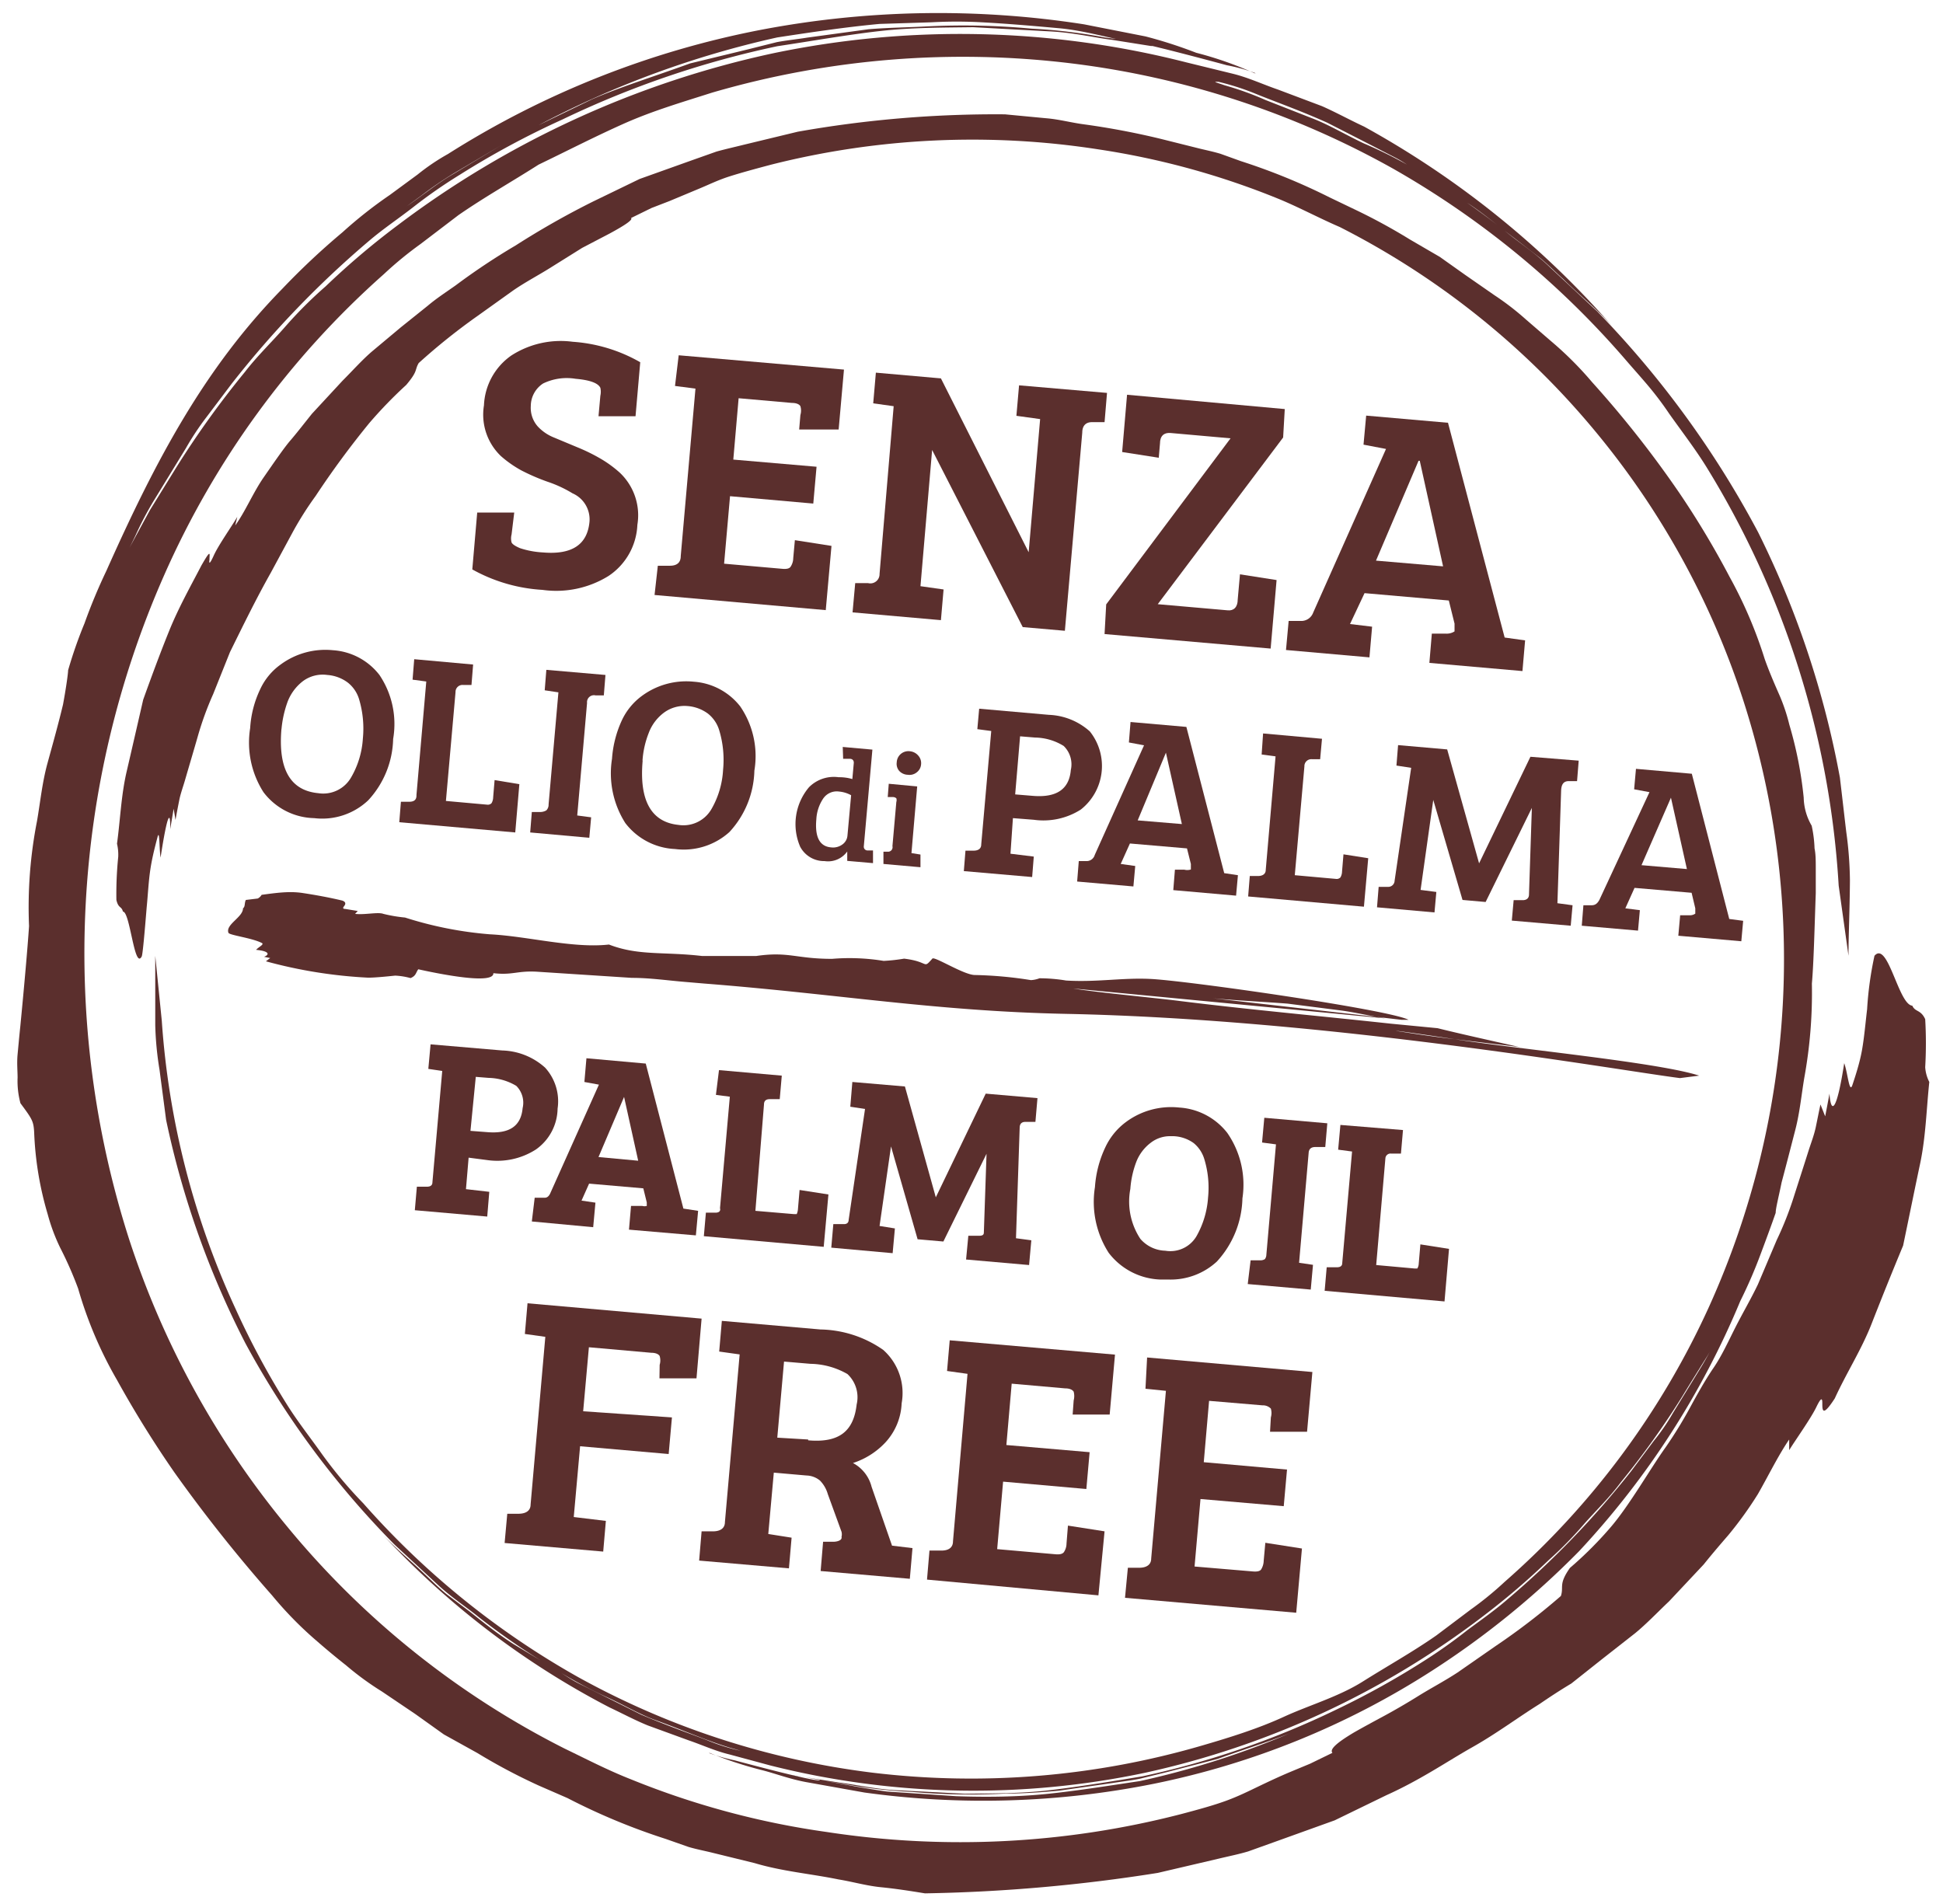 <svg id="Livello_1" data-name="Livello 1" xmlns="http://www.w3.org/2000/svg" viewBox="0 0 94.99 93.1"><defs><style>.cls-1{fill:#5b2f2d;}</style></defs><title>Tavola disegno 1</title><path class="cls-1" d="M56.52,2.29A3.15,3.15,0,0,1,57,2.4,4.3,4.3,0,0,0,56.52,2.29Z"/><path class="cls-1" d="M94.12,52.18a20.47,20.47,0,0,0,0-2.35c-.22-.48-.49-.34-.63-.66-.68-.05-1.19-3.2-1.85-2.44a16.93,16.93,0,0,0-.36,2.61c-.08.67-.14,1.38-.25,2s-.32,1.26-.47,1.71-.23-.62-.4-1.07c-.37,2.41-.65,2.5-.72,1.49-.1.55-.21,1.11-.21,1.11L89,54c-.08.36-.15.73-.23,1.11s-.22.74-.34,1.11c-.23.73-.47,1.47-.71,2.22a16.3,16.3,0,0,1-.86,2.19l-.92,2.17c-.34.71-.74,1.39-1.09,2.08s-.67,1.4-1.08,2-.8,1.3-1.18,2a21.05,21.05,0,0,1-1.16,1.88c-.72,1-1.77,2.84-2.68,3.9a18.43,18.43,0,0,1-2,2c-.57.81-.29.91-.44,1.37a32.85,32.85,0,0,1-3.18,2.44l-1.87,1.3c-.64.42-1.31.77-1.92,1.15s-1.2.72-1.72,1-1,.54-1.42.78c-.79.47-1.22.82-1.06,1l-1.09.53-.94.39c-.57.24-1.06.47-1.56.71s-1,.49-1.6.71-1.32.42-2.23.66a43.11,43.11,0,0,1-17.3.87A40.22,40.22,0,0,1,30.86,87c-1.15-.45-2.2-1-3.24-1.5A42.18,42.18,0,0,1,14.05,74.65,42.86,42.86,0,0,1,6.3,60.55,45.78,45.78,0,0,1,8,28.18,42.68,42.68,0,0,1,18.77,13.4a17.92,17.92,0,0,1,1.79-1.47l1.85-1.41c1.27-.88,2.62-1.64,3.92-2.47,1.39-.67,2.75-1.37,4.16-2S33.34,5,34.81,4.53A43.8,43.8,0,0,1,52.47,3.11,42.79,42.79,0,0,1,68.13,8.26a43.23,43.23,0,0,1,11.36,9.35c.37.43.75.85,1.11,1.28a15.68,15.68,0,0,1,1,1.33c.63.89,1.28,1.73,1.83,2.62A43.94,43.94,0,0,1,89.89,43.3l.48,3.43c0-1,.06-2.21.07-3.69a18.44,18.44,0,0,0-.18-2.37c-.1-.84-.2-1.73-.31-2.65a45.25,45.25,0,0,0-4-12,47.23,47.23,0,0,0-7.87-10.8l-2.27-2.12c-.71-.7-1.54-1.23-2.25-1.82a39.78,39.78,0,0,0-4.11-2.85A22.69,22.69,0,0,0,66.65,7c-.9-.43-1.7-.91-2.51-1.22l-2.27-.89a15,15,0,0,0-2-.72C59.38,4,59.29,4,59.57,4a12.41,12.41,0,0,1,1.83.59c.9.37,2.11.79,3.49,1.41l2.17,1.11,1.18.61c.4.21.78.49,1.19.74l2.26,1.43c.79.5,1.52,1.14,2.33,1.74l1.23.95c.41.33.78.71,1.19,1.08.78.77,1.67,1.48,2.45,2.37a44.94,44.94,0,0,0-12.2-9.84c-.69-.32-1.36-.69-2.06-1l-2.15-.81c-.73-.25-1.43-.58-2.19-.77L58,3.05A44.73,44.73,0,0,0,37.82,2.6,46.75,46.75,0,0,0,19.46,11a38,38,0,0,0-3.54,3,20.61,20.61,0,0,0-2,2c-.63.72-1.35,1.41-1.95,2.19a45.19,45.19,0,0,0-3.33,4.63L7.33,24.94l-1,1.84s.11-.21.3-.61a15.84,15.84,0,0,1,.9-1.71l1.56-2.55a13.33,13.33,0,0,1,1-1.51l1.23-1.63a47.63,47.63,0,0,1,6.73-7c.68-.58,1.43-1.08,2.15-1.64a24.15,24.15,0,0,1,2.27-1.58A41.6,41.6,0,0,1,27.5,5.84,46.41,46.41,0,0,1,38,2.26C39.73,2,41.42,1.7,43,1.52s3.16-.17,4.57-.19l3.86.21c1.15.07,2.13.31,2.95.41l1.89.3.22,0c-.38-.09-.77-.16-1.15-.24L54,1.83a25.75,25.75,0,0,0-3.58-.43,36.17,36.17,0,0,0-5.09-.11c-.93.05-1.9.06-2.87.14l-3,.41c-.49.08-1,.13-1.48.22l-1.44.36-2.8.68c-1.76.64-3.44,1.16-4.81,1.76L26.33,6.12A46.49,46.49,0,0,1,38,1.83c1.58-.24,3.28-.5,5-.66l2.54-.08a22.53,22.53,0,0,1,2.46,0c1.3.07,2.55.18,3.77.29s2.4.47,3.6.69c0-.13,4.61,1.12,4.61,1.12a8.77,8.77,0,0,1,1.41.39l-.06,0a17.56,17.56,0,0,0-2.85-1A22.34,22.34,0,0,0,56,1.78l-3-.59a46.27,46.27,0,0,0-15.81.27A44.21,44.21,0,0,0,21.9,7.53a10.55,10.55,0,0,0-1.48,1l-1.36,1a21.6,21.6,0,0,0-2.32,1.83,35.76,35.76,0,0,0-2.94,2.76C10,18,7.62,22.48,5.2,27.91a27.27,27.27,0,0,0-1.07,2.57,21.74,21.74,0,0,0-.8,2.29c0,.16-.11.93-.25,1.68-.24,1-.5,1.92-.76,2.87s-.35,1.9-.51,2.82a21.88,21.88,0,0,0-.39,5.14c-.07,1.06-.25,3.08-.43,4.93-.05.47-.09.92-.13,1.34s0,.81,0,1.14A4.16,4.16,0,0,0,1,53.94c.57.77.64.87.67,1.42a16.17,16.17,0,0,0,.66,4A9.19,9.19,0,0,0,2.94,61a18.22,18.22,0,0,1,.88,2,19.8,19.8,0,0,0,1.9,4.47,52.5,52.5,0,0,0,2.8,4.51A73.57,73.57,0,0,0,13.3,78a18.12,18.12,0,0,0,2.22,2.26q.64.56,1.41,1.17a14.27,14.27,0,0,0,1.74,1.27l1.63,1.1,1.4,1,1.64.91a28.48,28.48,0,0,0,3,1.59l1.4.61a31.25,31.25,0,0,0,4.81,2l1.11.39c.37.11.74.18,1.11.27l2.12.52c1.37.41,2.75.52,4.11.8.68.11,1.36.31,2.07.38s1.42.18,2.15.3a80.81,80.81,0,0,0,11.38-1l2.95-.69c.5-.12,1-.22,1.47-.36L62.47,90l2.78-1,2.53-1.23c1.67-.75,3-1.67,4.19-2.34s2.24-1.46,3.3-2.12c.51-.35,1-.67,1.55-1l1.5-1.19,1.62-1.27c.56-.46,1.07-1,1.67-1.57l1.68-1.79c.45-.56.83-1,1.21-1.44a18.51,18.51,0,0,0,1.44-2c.51-.89,1-1.9,1.53-2.67l0,.52c.33-.53,1.06-1.55,1.33-2.11s.29-.37.29-.19c0,.35,0,.71.61-.23C90.27,67.12,91,66,91.5,64.72s1-2.52,1.54-3.82c.28-1.34.55-2.68.83-4s.31-2.68.45-4A1.85,1.85,0,0,1,94.12,52.18ZM20.59,9.57a18.12,18.12,0,0,1,1.57-1.08l2.38-1.41L22.19,8.49c-.8.46-1.52,1.06-2.3,1.59Z"/><path class="cls-1" d="M39.17,86.89l-.52-.12A4,4,0,0,0,39.17,86.89Z"/><path class="cls-1" d="M35.93,86.07a9.39,9.39,0,0,1-1.27-.36l.05,0a18.85,18.85,0,0,0,2.6.85c.65.17,1.38.45,2.21.59l2.74.49a42.34,42.34,0,0,0,14.16-.43A39.65,39.65,0,0,0,70,81.69a41.73,41.73,0,0,0,7.2-5.85,40.92,40.92,0,0,0,7.88-12.23,23.33,23.33,0,0,0,1-2.31c.27-.72.52-1.4.73-2,0-.23.16-.84.29-1.49.23-.86.45-1.72.67-2.57s.3-1.72.44-2.55a23.16,23.16,0,0,0,.37-4.6c.09-1,.13-2.77.19-4.42,0-.41,0-.82,0-1.19s0-.72-.06-1a6.1,6.1,0,0,0-.14-1.11A2.83,2.83,0,0,1,88.18,39a19.32,19.32,0,0,0-.7-3.56A9,9,0,0,0,87,34c-.27-.61-.55-1.27-.73-1.79a21.67,21.67,0,0,0-1.71-4,42.84,42.84,0,0,0-2.44-4.08,51.39,51.39,0,0,0-4.28-5.44,17.11,17.11,0,0,0-2-2l-1.24-1.07a13.32,13.32,0,0,0-1.53-1.18l-1.44-1-1.24-.88-1.46-.85a28.59,28.59,0,0,0-2.7-1.47L65,9.65a30.45,30.45,0,0,0-4.33-1.77l-1-.36c-.33-.1-.67-.17-1-.25l-1.92-.48A37.64,37.64,0,0,0,53,6.08c-.62-.08-1.23-.25-1.87-.3l-2-.19A55.41,55.41,0,0,0,39,6.44l-2.65.64c-.44.11-.89.21-1.32.33l-1.27.45-2.49.89L29,9.85A40.48,40.48,0,0,0,25.21,12a32.38,32.38,0,0,0-2.93,1.95c-.45.32-.92.62-1.37,1L19.6,16l-1.41,1.18c-.49.42-.94.93-1.45,1.44l-1.49,1.61c-.4.5-.74.94-1.05,1.3s-.79,1.06-1.31,1.81S12,25,11.5,25.69l.1-.42c-.28.48-.92,1.38-1.15,1.89s-.23.35-.21.21c0-.29.1-.58-.39.27-.52,1-1.12,2.07-1.57,3.18S7.41,33.07,7,34.21c-.27,1.18-.54,2.36-.81,3.52s-.31,2.36-.47,3.52a2.34,2.34,0,0,1,.06.64A18.06,18.06,0,0,0,5.69,44c.1.43.25.29.32.57.35,0,.56,2.88.92,2.19.05-.13.14-1.17.24-2.39.06-.6.09-1.26.18-1.86s.24-1.16.35-1.58.08.55.15,1c.34-2.22.49-2.32.47-1.39.09-.52.17-1,.17-1s.09.55.09.55c.06-.35.13-.7.19-1s.2-.68.29-1c.2-.69.41-1.39.61-2.09a15.39,15.39,0,0,1,.75-2.06l.82-2.05c.65-1.32,1.29-2.63,2-3.89L14.32,26a16.25,16.25,0,0,1,1.11-1.75,43.65,43.65,0,0,1,2.62-3.56,21.72,21.72,0,0,1,1.81-1.87c.59-.7.4-.71.61-1.07a30.51,30.51,0,0,1,2.9-2.32l1.72-1.23c.58-.4,1.21-.73,1.77-1.08l1.6-1,1.34-.7c.74-.4,1.16-.68,1.05-.76l1-.49.88-.34,1.46-.61c.46-.19.92-.42,1.49-.6s1.23-.36,2.06-.58A40.16,40.16,0,0,1,53.68,7.3,38.34,38.34,0,0,1,62.5,9.72c1,.41,2,.95,3,1.38a39.32,39.32,0,0,1,12.5,10,39.74,39.74,0,0,1,7.18,13,41.22,41.22,0,0,1-1.62,29.77,39.71,39.71,0,0,1-10,13.47,16.24,16.24,0,0,1-1.64,1.34l-1.7,1.28c-1.16.81-2.4,1.5-3.59,2.25S64,83.37,62.76,83.94s-2.61,1-3.95,1.39a40.3,40.3,0,0,1-16.15,1.34A39.74,39.74,0,0,1,28.27,82a40.35,40.35,0,0,1-10.51-8.5,21.59,21.59,0,0,1-2-2.38c-.58-.82-1.19-1.59-1.7-2.4A39.54,39.54,0,0,1,11.52,64,40,40,0,0,1,7.91,49.91l-.32-3.18c0,.88,0,2,0,3.4a15.71,15.71,0,0,0,.21,2.18c.1.77.21,1.59.32,2.44A43.33,43.33,0,0,0,12,65.68a43.21,43.21,0,0,0,7.29,9.84l2.08,1.93c.67.63,1.42,1.11,2.08,1.65a35.63,35.63,0,0,0,3.77,2.56A22.29,22.29,0,0,0,29.72,83c.82.38,1.56.82,2.3,1.09,1.49.54,2.75,1.11,3.88,1.42l.31.09a9.78,9.78,0,0,1-1.67-.53c-.83-.32-1.93-.7-3.2-1.24l-2-1-1.08-.54c-.37-.19-.72-.44-1.1-.67L25.1,80.38c-.72-.46-1.4-1-2.14-1.59l-1.13-.85c-.37-.3-.72-.65-1.09-1-.72-.69-1.54-1.35-2.25-2.15A40.64,40.64,0,0,0,29.8,83.48c.62.29,1.23.62,1.87.88l2,.73c.65.22,1.29.52,2,.69l2,.54A40.61,40.61,0,0,0,56,86.67,42,42,0,0,0,72.53,79a36.49,36.49,0,0,0,3.18-2.72,19,19,0,0,0,1.77-1.81c.58-.65,1.22-1.27,1.76-2a40.85,40.85,0,0,0,3-4.19c.42-.69.82-1.33,1.19-1.92s.6-1.18.84-1.67l-.26.55a15.27,15.27,0,0,1-.81,1.54l-1.41,2.3a10.15,10.15,0,0,1-.94,1.37l-1.1,1.47a43.56,43.56,0,0,1-6.07,6.29c-.6.52-1.28,1-1.93,1.48a24.77,24.77,0,0,1-2,1.43,40.16,40.16,0,0,1-4.45,2.48,41.92,41.92,0,0,1-9.46,3.25c-1.57.26-3.1.51-4.55.68s-2.85.15-4.13.17l-3.48-.18c-1-.07-1.93-.28-2.67-.37l-1.66-.26.79.15,1.22.2a23.83,23.83,0,0,0,3.23.37,32.48,32.48,0,0,0,4.59.08c.84,0,1.71-.06,2.59-.14l2.65-.38c.45-.07.9-.12,1.33-.21l1.3-.32L59.52,86c1.57-.57,3.06-1,4.28-1.58a41.51,41.51,0,0,1-8.07,2.66c-1.42.21-2.95.46-4.47.62s-3.08.17-4.51.12l-3.4-.23c-1.09-.15-2.16-.37-3.26-.56C40.07,87.19,35.93,86.07,35.93,86.07ZM72,79.69l-.52.38C71.68,79.94,71.85,79.81,72,79.69Zm-2,1.45c.35-.21.69-.45,1-.7a7.14,7.14,0,0,1-1,.69l-2.14,1.28Z"/><path class="cls-1" d="M39.25,86.91h0l-.13,0Z"/><path class="cls-1" d="M15.36,40A3.27,3.27,0,0,0,18,39.13a4.56,4.56,0,0,0,1.22-3A4.29,4.29,0,0,0,18.55,33a3.13,3.13,0,0,0-2.28-1.21,3.68,3.68,0,0,0-2.55.7,3.07,3.07,0,0,0-1,1.21,5.1,5.1,0,0,0-.49,1.9,4.5,4.5,0,0,0,.65,3.13A3.19,3.19,0,0,0,15.36,40Zm-1.6-4.33a5.34,5.34,0,0,1,.3-1.36,2.31,2.31,0,0,1,.74-1A1.62,1.62,0,0,1,16,33a1.9,1.9,0,0,1,1,.37,1.63,1.63,0,0,1,.55.8,5,5,0,0,1,.19,1.94A4.3,4.3,0,0,1,17.17,38a1.57,1.57,0,0,1-1.61.78C14.19,38.65,13.59,37.6,13.76,35.63Z"/><path class="cls-1" d="M20,39.2h-.4l-.08,1,5.67.5.2-2.36-1.21-.2-.07.84a.59.59,0,0,1-.08.29.26.26,0,0,1-.23.07l-2-.18.47-5.32a.34.34,0,0,1,.38-.35h.4l.08-1-2.88-.26-.08,1,.67.09-.48,5.55C20.37,39.1,20.25,39.2,20,39.2Z"/><path class="cls-1" d="M29.12,34h.4l.08-1-2.89-.25-.08,1,.67.1-.48,5.48a.39.39,0,0,1-.11.29.58.58,0,0,1-.27.08H26l-.08,1,2.89.26.09-1-.68-.09.48-5.5A.34.34,0,0,1,29.12,34Z"/><path class="cls-1" d="M30.41,35.2a5.35,5.35,0,0,0-.49,1.9,4.53,4.53,0,0,0,.65,3.14A3.24,3.24,0,0,0,33,41.51a3.33,3.33,0,0,0,2.66-.83,4.57,4.57,0,0,0,1.22-3,4.3,4.3,0,0,0-.69-3.14,3.16,3.16,0,0,0-2.27-1.21,3.65,3.65,0,0,0-2.56.71A3.11,3.11,0,0,0,30.41,35.2Zm1,2a4.47,4.47,0,0,1,.3-1.35,2.2,2.2,0,0,1,.74-1,1.69,1.69,0,0,1,1.16-.33,1.92,1.92,0,0,1,1,.37,1.64,1.64,0,0,1,.55.81,5,5,0,0,1,.19,1.94,4.3,4.3,0,0,1-.57,1.92,1.58,1.58,0,0,1-1.62.77C31.84,40.19,31.24,39.14,31.42,37.17Z"/><path class="cls-1" d="M41.22,37.1l.33,0c.13,0,.2.09.19.21l-.07.78A2.23,2.23,0,0,0,41,38a1.71,1.71,0,0,0-1.45.49,2.79,2.79,0,0,0-.43,2.91,1.32,1.32,0,0,0,1.19.7,1.15,1.15,0,0,0,1.11-.47h0l0,.46,1.26.11,0-.62-.27,0a.18.18,0,0,1-.18-.2l.42-4.73-1.45-.13Zm.21,3.76a.59.59,0,0,1-.25.43.77.77,0,0,1-.55.14q-.84-.07-.72-1.38a2,2,0,0,1,.33-1,.8.8,0,0,1,.78-.35,1.5,1.5,0,0,1,.59.18Z"/><path class="cls-1" d="M44.82,37.76a.54.54,0,0,0,.21-.39.55.55,0,0,0-.14-.43.61.61,0,0,0-.41-.21.57.57,0,0,0-.64.54.53.53,0,0,0,.12.42.59.59,0,0,0,.42.19A.56.56,0,0,0,44.82,37.76Z"/><path class="cls-1" d="M43.45,41.64h-.26l0,.6L45,42.4l0-.62-.44-.07.28-3.26-1.39-.13-.05.65.27,0a.26.26,0,0,1,.15.06.29.29,0,0,1,0,.18l-.19,2.16A.22.22,0,0,1,43.45,41.64Z"/><path class="cls-1" d="M50.54,40.08a3.4,3.4,0,0,0,2.3-.5,2.71,2.71,0,0,0,.44-3.82,3.18,3.18,0,0,0-2-.81l-3.41-.3-.09,1,.68.09-.49,5.55c0,.2-.14.3-.37.3h-.4l-.08,1,3.34.29.08-1-1.14-.14L49.52,40ZM49.87,36l.73.06a2.74,2.74,0,0,1,1.4.41,1.25,1.25,0,0,1,.35,1.18c-.08.94-.7,1.36-1.87,1.26l-.85-.07Z"/><path class="cls-1" d="M57.9,42.52h-.46l-.08,1,3.07.27.09-1-.67-.1h0L58,35.54l-2.73-.24-.08,1,.74.14L53.52,41.8a.41.41,0,0,1-.38.3h-.4l-.08,1,2.75.24.09-1-.71-.1.45-1,2.79.24.19.76c0,.14,0,.22,0,.27A.56.56,0,0,1,57.9,42.52Zm-2.28-2.41L57,36.8h0l.78,3.49Z"/><path class="cls-1" d="M61.68,36.89l.68.09-.48,5.55c0,.2-.15.3-.38.3h-.4l-.08,1,5.66.5.21-2.37-1.21-.19-.07.84a.59.59,0,0,1-.08.29.26.26,0,0,1-.23.07l-2-.18.47-5.32a.34.34,0,0,1,.38-.35h.39l.09-1-2.88-.26Z"/><path class="cls-1" d="M76.7,38.19h.4l.08-1L74.82,37l-2.51,5.21h0l-1.56-5.57-2.4-.21-.08,1,.72.11-.81,5.52a.31.31,0,0,1-.33.3H67.4l-.08,1,2.81.25.09-1-.77-.1.62-4.4h0L71.5,44l1.13.1,2.26-4.6h0l-.14,4.23c0,.19-.12.29-.34.28H74l-.09,1,2.88.25.09-1-.74-.1.18-5.49C76.33,38.32,76.46,38.19,76.7,38.19Z"/><path class="cls-1" d="M77.81,44.26h-.4l-.08,1,2.75.24.09-1-.71-.09.45-1,2.79.24.18.76c0,.13,0,.22,0,.26a.47.47,0,0,1-.28.08h-.46l-.09,1,3.08.27.09-1-.68-.09h0l-1.83-7.1-2.73-.24-.09,1,.75.14L78.19,44C78.1,44.16,78,44.26,77.81,44.26ZM81.69,39h0l.78,3.49-2.22-.19Z"/><path class="cls-1" d="M25.14,25.06l-1.81,0-.24,2.78a8,8,0,0,0,3.43,1,4.85,4.85,0,0,0,3.23-.68,3.16,3.16,0,0,0,1.41-2.5,2.86,2.86,0,0,0-.86-2.55,5.71,5.71,0,0,0-1-.72,8.94,8.94,0,0,0-1.07-.52l-1.15-.48a2.18,2.18,0,0,1-.79-.54,1.37,1.37,0,0,1-.34-1,1.32,1.32,0,0,1,.6-1.1,2.65,2.65,0,0,1,1.59-.23c.7.06,1.1.21,1.21.44a.88.88,0,0,1,0,.39l-.09,1,1.81,0,.23-2.64a7.69,7.69,0,0,0-3.3-1,4.46,4.46,0,0,0-3,.67,3.13,3.13,0,0,0-1.34,2.44,2.8,2.8,0,0,0,.83,2.48,5.52,5.52,0,0,0,1,.7,10.16,10.16,0,0,0,1.27.55,6,6,0,0,1,1.23.57,1.39,1.39,0,0,1,.83,1.38c-.1,1.13-.86,1.63-2.27,1.51a4.28,4.28,0,0,1-1.13-.21c-.23-.1-.37-.19-.41-.28a.77.77,0,0,1,0-.39Z"/><path class="cls-1" d="M32.75,27.66h-.59L32,29.09l8.37.74.28-3.14-1.79-.28-.08.88a.77.77,0,0,1-.13.42c-.06.09-.2.12-.41.1l-2.84-.25.29-3.3,4.07.36.16-1.8-4.07-.35.26-3,2.61.23c.22,0,.36.07.41.16a.75.75,0,0,1,0,.43l-.06.71L41,21l.26-2.93-8.08-.7L33,18.87,34,19l-.72,8.19C33.28,27.51,33.09,27.66,32.75,27.66Z"/><path class="cls-1" d="M42.44,28.51h-.63l-.13,1.43,4.32.38.13-1.5L45,28.66,45.57,22h0L50,30.66l2.06.18.85-9.69c0-.34.18-.51.47-.51H54l.12-1.43-4.3-.37-.13,1.49,1.16.16L50.29,27h0L46,18.5l-3.18-.28-.13,1.5,1,.14L43,28.06A.45.45,0,0,1,42.44,28.51Z"/><path class="cls-1" d="M54,31l8.12.71.29-3.35-1.79-.28-.11,1.23c0,.38-.2.56-.49.53l-3.42-.3,6.13-8.15L62.81,20,55.1,19.3l-.24,2.8,1.79.28.06-.7c0-.37.2-.54.52-.51l2.93.26-6.08,8.12Z"/><path class="cls-1" d="M63.6,30.36H63l-.13,1.42,4.08.36.13-1.5L66,30.51,66.71,29l4.12.36.28,1.13c0,.19,0,.32,0,.38a.71.71,0,0,1-.42.11H70l-.12,1.43,4.55.4.13-1.5-1-.14h0L70.79,20.67l-4-.35-.13,1.42,1.1.21-3.56,8A.62.62,0,0,1,63.6,30.36Zm5.75-7.83h.06l1.14,5.16-3.28-.28Z"/><path class="cls-1" d="M23.83,56.72a3.49,3.49,0,0,0,2.37-.52,2.49,2.49,0,0,0,1.06-2,2.44,2.44,0,0,0-.61-2,3.26,3.26,0,0,0-2.09-.84l-3.51-.3-.11,1.2.68.1-.48,5.45c0,.1-.05.21-.27.21h-.49l-.1,1.15,3.54.31.1-1.21-1.14-.13.13-1.54Zm-.57-4.07.63.05a2.74,2.74,0,0,1,1.35.39,1.16,1.16,0,0,1,.31,1.09c-.08.88-.65,1.27-1.76,1.17L23,55.29Z"/><path class="cls-1" d="M26.63,58.56h-.49L26,59.72,29,60l.11-1.2-.68-.1.37-.83,2.65.23.17.69c0,.11,0,.16,0,.17a.42.42,0,0,1-.22,0h-.55l-.1,1.16,3.27.28.11-1.2-.72-.11L31.57,52l-2.9-.26-.1,1.16.71.13-2.36,5.27C26.83,58.53,26.71,58.56,26.63,58.56Zm3.88-4.93.69,3.12-1.94-.18Z"/><path class="cls-1" d="M35,59.29h-.49l-.1,1.15,5.86.52.23-2.56-1.41-.22-.08.94a.7.7,0,0,1-.06.24s-.1,0-.14,0l-1.88-.16L37.35,54c0-.18.1-.26.28-.26h.49l.1-1.15-3.07-.27L35,53.53l.68.09-.48,5.45C35.23,59.18,35.19,59.28,35,59.29Z"/><path class="cls-1" d="M46.12,60.7l2.11-4.29-.13,3.82c0,.09,0,.19-.23.19h-.53l-.11,1.16,3.08.27.11-1.21-.75-.1.18-5.4c0-.2.1-.29.28-.29h.49l.1-1.16-2.53-.22-2.44,5.07-1.51-5.42-2.57-.22-.1,1.21.72.11-.8,5.42c0,.14-.09.21-.22.21h-.53L40.64,61l3,.27.11-1.21L43,59.94l.56-3.89,1.3,4.54Z"/><path class="cls-1" d="M56.75,62.56l.41,0a3.33,3.33,0,0,0,2.33-.88,4.72,4.72,0,0,0,1.25-3.09A4.44,4.44,0,0,0,60,55.39a3.23,3.23,0,0,0-2.35-1.24,3.7,3.7,0,0,0-2.62.72,3.24,3.24,0,0,0-1,1.24,5.37,5.37,0,0,0-.5,1.93,4.61,4.61,0,0,0,.67,3.21A3.32,3.32,0,0,0,56.75,62.56Zm-1.49-4.43a4.66,4.66,0,0,1,.29-1.32,2.14,2.14,0,0,1,.71-.94,1.53,1.53,0,0,1,.94-.32h.16a1.8,1.8,0,0,1,1,.34,1.61,1.61,0,0,1,.51.76,4.78,4.78,0,0,1,.19,1.9,4.43,4.43,0,0,1-.56,1.88h0a1.48,1.48,0,0,1-1.53.72,1.67,1.67,0,0,1-1.22-.58A3.31,3.31,0,0,1,55.26,58.13Z"/><path class="cls-1" d="M64.3,56.08h.49l.1-1.16-3.08-.27-.11,1.21.68.09-.47,5.4a.38.38,0,0,1-.07.21.4.4,0,0,1-.21.06h-.49L61,62.78l3.08.27.11-1.21-.68-.1.47-5.4C64,56.16,64.12,56.08,64.3,56.08Z"/><path class="cls-1" d="M70.84,61.06l-1.4-.22-.08.94a.5.5,0,0,1-.07.24s-.09,0-.13,0l-1.88-.17.45-5.22A.25.25,0,0,1,68,56.4h.49l.1-1.15L65.53,55l-.11,1.21.68.09-.48,5.45c0,.11-.05.21-.27.21h-.49l-.1,1.15,5.86.52Z"/><path class="cls-1" d="M32.24,67.39l1.81,0,.25-2.92-8.51-.75-.13,1.5,1,.14-.72,8.2c0,.29-.21.44-.56.45H24.8l-.13,1.43,4.82.42.13-1.5-1.57-.19.31-3.46,4.33.38.16-1.79L28.51,69l.28-3.13,3.05.27c.22,0,.36.07.41.16a.75.75,0,0,1,0,.43Z"/><path class="cls-1" d="M40.76,75.38h-.52l-.12,1.43,4.36.38.13-1.5-1-.12-1-2.88a1.82,1.82,0,0,0-.91-1.16,3.76,3.76,0,0,0,1.58-1,3,3,0,0,0,.8-1.92A2.82,2.82,0,0,0,43.18,66a5.52,5.52,0,0,0-3.07-1l-4.82-.42-.13,1.5,1,.14-.72,8.2c0,.29-.21.44-.55.45H34.3l-.12,1.43,4.39.38.13-1.5L37.56,75,37.83,72l1.6.14a1.08,1.08,0,0,1,.66.25,1.57,1.57,0,0,1,.38.66l.67,1.84a.5.5,0,0,1,0,.25C41.18,75.28,41,75.37,40.76,75.38Zm-1.25-5L38,70.29l.33-3.72,1.29.11a3.74,3.74,0,0,1,1.81.5,1.55,1.55,0,0,1,.45,1.49C41.73,70,41,70.55,39.51,70.42Z"/><path class="cls-1" d="M52.44,69.16l1.81,0,.26-2.93-8.08-.7-.13,1.5,1,.14-.71,8.19c0,.3-.21.45-.56.45h-.59l-.12,1.42L53.7,78,54,74.87l-1.79-.28-.07.88a.77.77,0,0,1-.13.42c-.07.09-.21.12-.42.1l-2.84-.25.29-3.3,4.07.36.16-1.8-4.07-.35.26-3,2.61.23c.23,0,.36.07.42.16a.85.85,0,0,1,0,.43Z"/><path class="cls-1" d="M62.09,70l1.81,0,.26-2.92-8.08-.71L56,67.9,57,68l-.72,8.2c0,.29-.21.44-.55.45h-.59L55,78.12l8.37.73.28-3.14-1.79-.28-.08.88a.84.84,0,0,1-.13.43c-.06.08-.2.11-.41.09l-2.84-.24.29-3.3,4.07.35.16-1.79-4.07-.36.26-3,2.61.22a.54.54,0,0,1,.41.16.77.77,0,0,1,0,.43Z"/><path class="cls-1" d="M11.88,44.41c0,.44-.87.79-.71,1.2.07.12,1.17.25,1.64.5.11.07-.17.19-.29.33.65.06.67.23.39.34l.3.06L13,47a23.21,23.21,0,0,0,5,.8c.35,0,.93-.06,1.32-.1a3.46,3.46,0,0,1,.75.12c.28-.11.26-.28.38-.43,1.17.26,3.7.75,3.67.19.95.11,1.16-.13,2.15-.07l4.62.3c.9,0,1.76.13,2.63.2l.94.08c6.52.51,11.28,1.35,17.67,1.48,12.87.26,26.86,2.74,30,3.14l.94-.12c-2-.65-8.94-1.31-11.94-1.78-1.16-.14-2-.27-2.7-.38s.73.08,2.7.38l3.15.38c-1.52-.34-3-.67-4-.92L68,50.05c-3.49-.38-6.88-.68-10.33-1.11-1.25-.16-4-.41-5.2-.61l15.25,1.46-.41-.07-8-.91c1.18.11,2.34.16,3.64.26l2.5.32c.65.08,1.25.22,1.86.33l1.2.14h.35c-.95-.5-11-1.94-12.67-2-1.34-.06-2.58.17-4.07.08a8,8,0,0,0-1.3-.11,1.41,1.41,0,0,1-.42.09,19.58,19.58,0,0,0-2.74-.25c-.54,0-2-.94-2.08-.8-.47.53-.13.15-1.38,0a8.54,8.54,0,0,1-1,.11,10.3,10.3,0,0,0-2.52-.1c-1.77,0-2.12-.37-3.71-.14-.19,0-2.65,0-2.65,0-1.9-.22-3.1,0-4.55-.56-1.74.2-4-.41-5.82-.5a18.39,18.39,0,0,1-4.15-.82,7.12,7.12,0,0,1-1.06-.18c-.26-.1-.93.06-1.38,0l.13-.14-.61-.1c-.15,0-.1-.08-.07-.12s.18-.2-.08-.29c-.63-.15-1.28-.27-1.94-.37s-1.32,0-2,.09a.47.47,0,0,1-.19.18l-.58.07C11.94,44.15,12,44.32,11.88,44.41Z"/></svg>